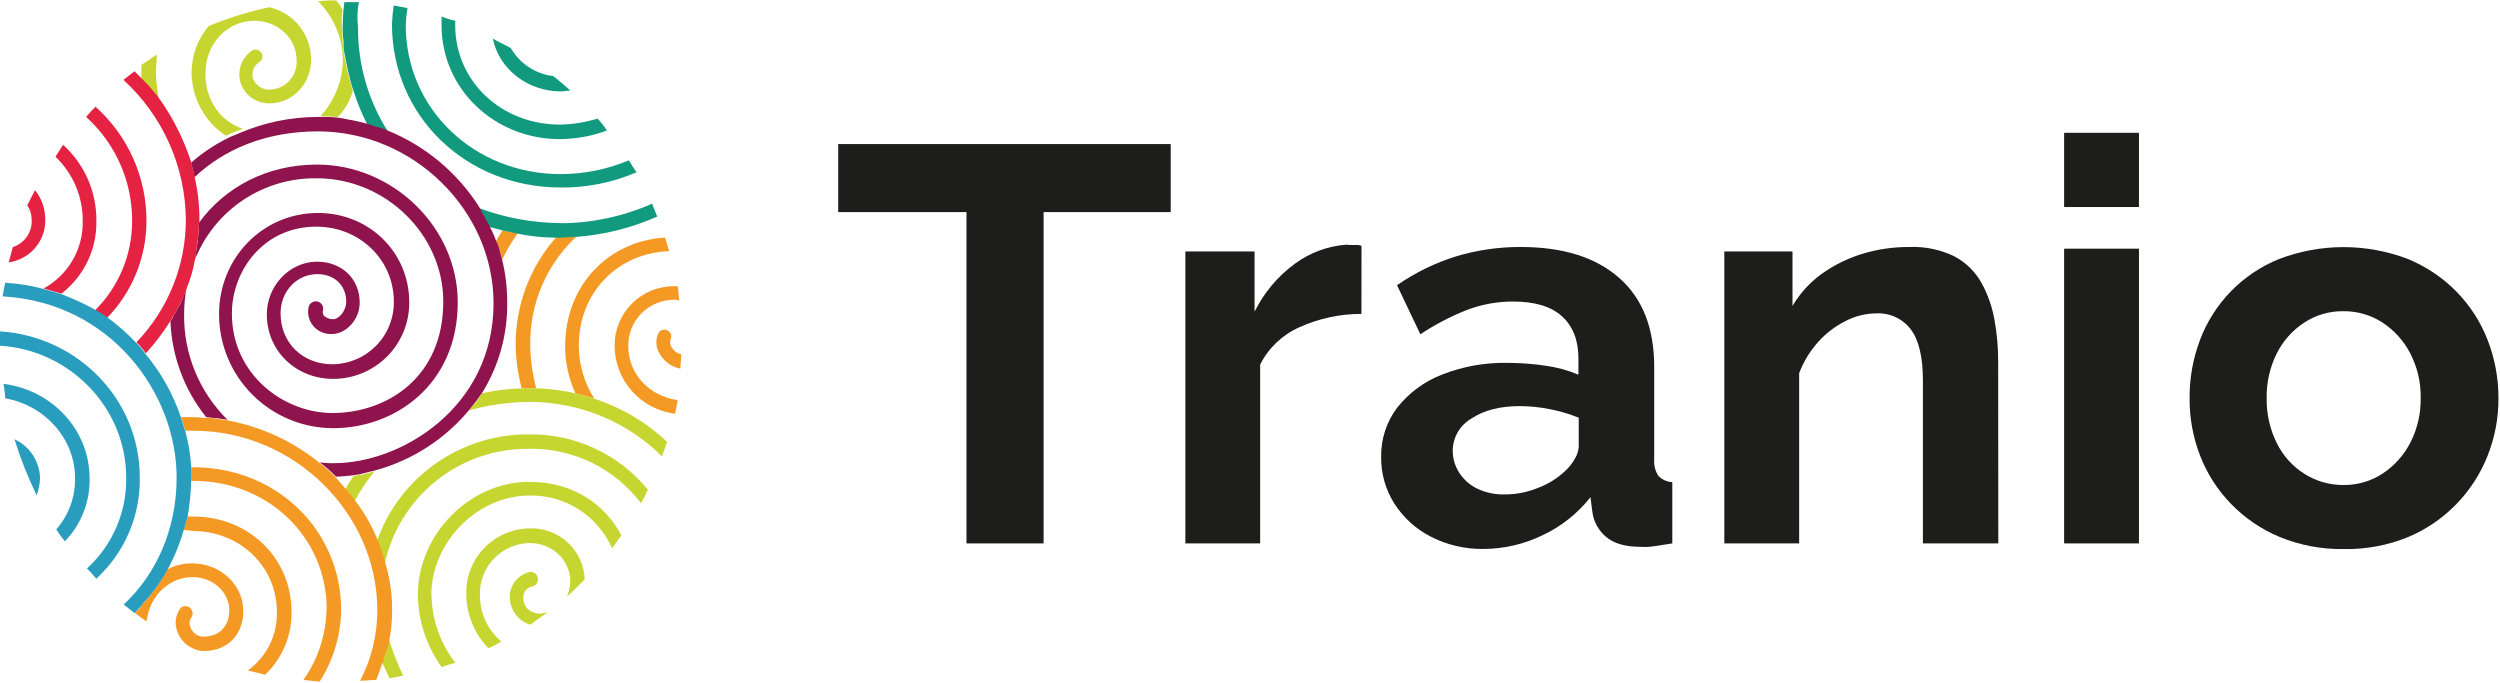<?xml version="1.0" encoding="UTF-8"?> <svg xmlns="http://www.w3.org/2000/svg" width="1241" height="339" viewBox="0 0 1241 339" fill="none"> <path d="M266.144 192.71H258.959C257.121 185.822 256.13 178.737 256.008 171.61C255.781 151.696 263.018 132.415 276.301 117.549H278.44C281.127 117.62 283.816 117.478 286.48 117.122C279.017 123.996 273.088 132.36 269.08 141.671C265.071 150.981 263.073 161.03 263.215 171.162C263.308 178.431 264.299 185.661 266.165 192.688L266.144 192.71ZM333.439 172.442C333.023 171.82 332.767 171.106 332.692 170.362C332.617 169.618 332.727 168.867 333.012 168.175C333.272 167.424 333.26 166.605 332.98 165.86C332.699 165.116 332.167 164.493 331.475 164.098C330.783 163.704 329.974 163.562 329.189 163.699C328.404 163.836 327.691 164.242 327.174 164.847C326.203 166.534 325.728 168.459 325.804 170.402C325.879 172.345 326.502 174.228 327.601 175.834C328.68 177.686 330.146 179.284 331.898 180.521C333.651 181.758 335.65 182.604 337.759 183.003C337.759 180.464 338.165 178.352 338.165 175.834C337.18 175.668 336.248 175.275 335.442 174.686C334.637 174.097 333.98 173.329 333.525 172.442H333.439ZM280.535 171.61C280.499 179.764 282.235 187.829 285.625 195.248C289.004 196.08 292.04 196.934 294.927 197.787C289.99 189.941 287.353 180.874 287.314 171.61C287.314 145.433 306.346 125.592 332.22 124.675C331.386 122.541 330.959 120.045 330.082 117.933C301.748 119.619 280.578 141.998 280.578 171.546L280.535 171.61ZM311.863 171.61C311.849 168.613 312.43 165.643 313.572 162.871C314.715 160.099 316.396 157.58 318.519 155.46C320.642 153.339 323.165 151.66 325.943 150.517C328.72 149.375 331.697 148.793 334.701 148.804C335.571 148.737 336.445 148.883 337.246 149.23C336.818 146.692 336.818 144.58 336.39 142.062H334.701C330.804 142.037 326.942 142.784 323.337 144.259C319.732 145.735 316.457 147.911 313.702 150.66C310.946 153.409 308.766 156.676 307.287 160.272C305.807 163.869 305.059 167.723 305.084 171.61C305.111 179.924 308.178 187.943 313.709 194.161C319.241 200.379 326.857 204.369 335.129 205.382C335.556 203.249 335.963 200.731 336.39 198.619C321.999 196.486 311.863 185.541 311.863 171.61ZM253.036 115.032C252.18 115.032 251.346 114.605 250.491 114.605C250.085 114.605 249.657 114.605 249.657 114.2C248.371 115.929 247.234 117.763 246.257 119.683C246.685 121.368 247.54 122.627 247.968 124.333C248.374 126.019 248.802 127.278 249.229 128.963C251.497 124.216 254.188 119.682 257.27 115.416C255.58 115.416 254.297 114.989 252.993 114.989L253.036 115.032Z" fill="#F59925"></path> <path d="M278.418 110.808C294.025 110.723 309.445 107.418 323.709 101.101L326.233 107.501C313.677 113.09 300.252 116.489 286.544 117.549C283.593 117.549 281.048 117.976 277.991 117.976C269.437 118.082 260.906 117.085 252.608 115.01C251.774 115.01 250.919 114.584 250.085 114.584C247.54 113.752 244.995 113.325 242.451 112.45C241.617 110.744 240.761 109.485 239.927 107.8C239.072 106.114 238.217 104.834 237.383 103.149C250.499 108.097 264.396 110.669 278.418 110.744V110.808ZM178.149 1.064H170.943C170.437 4.985 170.159 8.931 170.109 12.884C170.042 15.422 170.178 17.962 170.515 20.479V22.612C170.591 24.466 170.878 26.306 171.37 28.095C171.37 28.948 171.798 29.78 171.798 30.634C172.226 32.767 172.632 34.431 173.06 36.543C173.06 36.97 173.487 37.375 173.487 38.229C173.999 40.673 174.714 43.071 175.626 45.397C177.366 51.083 179.628 56.596 182.383 61.867C184.136 62.241 185.843 62.806 187.473 63.552C189.162 63.979 190.851 64.832 192.54 65.238C182.694 49.705 177.549 31.667 177.721 13.289C177.206 9.218 177.351 5.09 178.149 1.064ZM195.491 2.75C197.63 3.177 200.153 3.582 202.27 4.009C201.791 6.83 201.505 9.682 201.415 12.542C201.415 53.909 235.266 86.423 278.397 86.423C290.01 86.396 301.501 84.068 312.205 79.574C313.488 81.708 314.749 83.841 316.011 85.484C304.135 90.633 291.302 93.221 278.354 93.079C231.31 93.079 194.572 57.621 194.572 12.009C194.682 8.902 194.968 5.803 195.427 2.729L195.491 2.75ZM219.185 12.457V8.19C221.379 9.094 223.647 9.808 225.964 10.323V12.457C225.964 40.319 248.802 61.846 277.991 61.846C284.307 61.727 290.576 60.729 296.616 58.88C298.389 60.675 299.953 62.665 301.278 64.811C293.817 67.553 285.941 68.997 277.991 69.078C245.423 69.078 219.185 44.181 219.185 12.521V12.457ZM274.612 37.781C277.584 39.914 280.108 42.431 283.165 44.949C281.904 44.949 280.193 45.376 278.504 45.376C261.589 45.376 247.625 33.983 244.653 19.198C247.625 20.905 250.576 22.164 253.549 23.849C255.747 27.651 258.802 30.889 262.473 33.308C266.145 35.726 270.33 37.257 274.697 37.781H274.612Z" fill="#129A7E"></path> <path d="M77.431 36.949C77.61 41.49 78.175 46.007 79.121 50.453C77.831 48.537 76.401 46.719 74.844 45.013C73.415 43.223 71.865 41.534 70.203 39.957V32.212L77.816 27.135C77.816 30.527 77.388 33.535 77.388 36.863L77.431 36.949ZM175.177 45.013C174.274 42.538 173.559 40 173.039 37.418C173.039 37.013 172.611 36.586 172.611 35.733C172.205 34.047 171.777 31.935 171.349 29.823C171.349 28.991 170.922 28.137 170.922 27.284C170.494 25.599 170.494 23.487 170.088 21.801V19.668C170.088 17.15 169.66 14.612 169.66 12.073C169.588 9.675 169.732 7.277 170.088 4.905C169.239 3.18 168.128 1.597 166.794 0.211C163.83 0.14 160.864 0.283 157.92 0.638C165.773 8.476 170.187 19.103 170.194 30.186C169.99 40.379 166.04 50.142 159.096 57.621C162.069 57.621 165.02 58.048 167.65 58.048C171.266 54.44 173.862 49.943 175.177 45.013ZM101.98 36.479C101.98 21.695 112.672 10.302 126.529 10.302C136.665 10.302 147.25 17.897 147.25 30.143C147.418 33.781 146.132 37.336 143.674 40.029C141.216 42.721 137.787 44.329 134.141 44.501C132.313 44.618 130.494 44.147 128.955 43.156C127.415 42.165 126.234 40.707 125.588 38.997C125.162 37.52 125.218 35.947 125.749 34.505C126.279 33.062 127.257 31.826 128.539 30.975C128.93 30.758 129.274 30.465 129.551 30.113C129.828 29.762 130.032 29.359 130.152 28.928C130.271 28.497 130.303 28.047 130.247 27.604C130.19 27.16 130.046 26.733 129.822 26.345C129.369 25.564 128.626 24.991 127.754 24.752C126.882 24.512 125.95 24.625 125.16 25.065C122.659 26.736 120.75 29.15 119.702 31.965C118.654 34.779 118.521 37.852 119.322 40.746C120.259 43.901 122.227 46.652 124.912 48.562C127.598 50.471 130.847 51.43 134.141 51.285C145.133 51.285 154.435 41.578 154.435 29.759C154.474 23.696 152.444 17.801 148.678 13.043C144.912 8.285 139.634 4.948 133.714 3.582C123.442 5.787 113.387 8.9 103.669 12.883C98.194 19.223 95.162 27.301 95.116 35.669C95.075 41.935 96.603 48.112 99.56 53.641C102.517 59.169 106.811 63.874 112.052 67.328C112.479 67.328 112.886 66.902 113.313 66.902C114.926 66.006 116.633 65.29 118.403 64.768C119.237 64.342 119.664 64.342 120.541 63.915C109.122 60.117 101.937 49.557 101.937 36.479H101.98ZM192.947 316.832C192.519 318.517 192.113 320.63 191.685 322.315C191.685 322.742 191.685 322.742 191.258 323.168C190.882 325.048 190.316 326.885 189.568 328.651C190.83 331.19 192.113 334.134 193.375 336.673C195.919 336.246 198.036 335.82 200.153 335.393C197.243 329.415 194.832 323.207 192.947 316.832ZM272.067 303.733L263.193 310.133C260.236 309.19 257.656 307.331 255.83 304.825C254.003 302.32 253.025 299.3 253.036 296.202C253.075 293.375 254.05 290.641 255.81 288.426C257.57 286.211 260.016 284.639 262.765 283.956C263.721 283.786 264.705 284.002 265.501 284.556C266.297 285.111 266.84 285.957 267.01 286.911C267.18 287.864 266.964 288.846 266.408 289.64C265.853 290.434 265.004 290.976 264.048 291.146C262.807 291.419 261.699 292.116 260.919 293.117C260.138 294.118 259.732 295.361 259.772 296.629C259.772 302.538 264.412 304.65 268.646 304.65C269.929 304.224 270.784 304.224 272.025 303.797L272.067 303.733ZM294.927 197.787C291.954 196.934 288.512 196.08 285.625 195.248C278.128 193.526 270.458 192.674 262.765 192.71C254.799 192.698 246.854 193.549 239.072 195.248C237.322 198.364 235.165 201.233 232.657 203.782C242.402 201.043 252.47 199.608 262.594 199.515C287.317 199.43 311.062 209.145 328.606 226.524C329.462 223.986 330.296 221.895 331.151 219.356C320.795 209.564 308.374 202.209 294.798 197.83L294.927 197.787ZM238.217 295.306C238.126 292.005 238.689 288.718 239.875 285.635C241.061 282.552 242.846 279.733 245.127 277.341C247.408 274.948 250.141 273.028 253.168 271.692C256.195 270.356 259.456 269.63 262.765 269.555C274.184 269.555 283.08 277.982 283.08 288.543C283.01 291.159 282.436 293.738 281.391 296.138C284.342 293.599 287.314 290.655 290.265 287.604C290.003 280.678 287.013 274.133 281.945 269.392C276.876 264.651 270.138 262.096 263.193 262.28C258.959 262.299 254.77 263.159 250.873 264.811C246.975 266.462 243.446 268.871 240.492 271.898C237.538 274.925 235.218 278.508 233.667 282.439C232.116 286.37 231.366 290.57 231.459 294.794C231.495 304.874 235.433 314.551 242.451 321.803C244.675 320.85 246.82 319.723 248.866 318.432C245.476 315.597 242.766 312.041 240.934 308.024C239.103 304.008 238.196 299.633 238.281 295.221L238.217 295.306ZM262.765 222.77C273.487 222.602 284.097 224.966 293.729 229.667C303.361 234.368 311.744 241.274 318.192 249.821C319.495 247.656 320.632 245.395 321.592 243.058C314.489 234.363 305.51 227.379 295.324 222.629C285.138 217.878 274.008 215.483 262.765 215.623C246.151 215.469 229.906 220.518 216.319 230.059C202.731 239.601 192.485 253.153 187.024 268.809C188.677 272.615 189.952 276.573 190.83 280.628C194.202 264.143 203.232 249.348 216.362 238.79C229.493 228.233 245.903 222.575 262.765 222.791V222.77ZM186.19 233.757C185.762 233.757 185.762 233.757 185.334 234.162C184.073 234.589 183.196 234.589 181.956 235.015C181.528 235.015 180.673 235.442 180.266 235.442C178.983 235.869 177.294 235.869 175.99 236.274H175.562C173.984 238.429 172.555 240.688 171.285 243.037C172.963 244.906 174.52 246.88 175.947 248.947C178.823 243.562 182.226 238.474 186.104 233.757H186.19ZM214.117 295.391C214.117 269.214 236.955 245.981 262.765 245.981C271.437 245.803 279.967 248.195 287.275 252.854C294.584 257.514 300.342 264.232 303.822 272.158C305.512 270.025 306.773 267.891 308.463 265.758C300.422 250.568 284.769 239.176 262.765 239.176C233.085 239.154 207.424 265.331 207.424 295.306C207.597 308.195 211.733 320.721 219.271 331.19C221.461 330.276 223.73 329.562 226.049 329.057C218.54 319.376 214.383 307.525 214.203 295.285L214.117 295.391Z" fill="#C7D530"></path> <path d="M98.174 119.683C98.174 117.997 98.601 116.312 98.601 114.2V110.808C111.71 92.674 132.815 81.686 157.407 81.686C195.064 81.686 227.225 112.92 227.225 150.084C227.225 191.024 195.919 212.551 165.447 212.551C157.998 212.551 150.622 211.086 143.74 208.242C136.859 205.397 130.606 201.228 125.34 195.972C120.073 190.716 115.897 184.476 113.048 177.609C110.199 170.742 108.734 163.383 108.737 155.951C108.737 128.088 130.335 105.709 157.92 105.709C183.217 105.752 203.147 125.166 203.147 150.084C203.187 155.052 202.241 159.98 200.365 164.582C198.489 169.185 195.72 173.372 192.217 176.903C188.713 180.434 184.544 183.24 179.95 185.158C175.356 187.076 170.427 188.069 165.447 188.08C146.822 188.08 132.452 174.149 132.452 156.079C132.452 141.721 143.871 129.902 157.407 129.902C169.681 129.902 178.556 138.436 178.556 150.169C178.556 159.023 171.371 165.786 165.02 165.786C163.171 165.934 161.314 165.621 159.615 164.877C157.917 164.132 156.431 162.978 155.29 161.519C154.312 160.282 153.614 158.848 153.245 157.316C152.876 155.784 152.844 154.19 153.152 152.644C153.307 151.688 153.838 150.833 154.626 150.267C155.414 149.7 156.395 149.47 157.353 149.625C158.312 149.781 159.169 150.31 159.737 151.096C160.304 151.882 160.535 152.861 160.379 153.818C160.225 154.308 160.181 154.826 160.251 155.335C160.322 155.844 160.504 156.331 160.786 156.762C162.069 157.892 163.735 158.495 165.447 158.447C167.992 158.447 171.862 154.65 171.862 149.593C171.862 142.83 167.201 136.089 157.471 136.089C147.314 136.089 139.273 144.622 139.273 155.503C139.273 170.266 150.286 180.827 165.084 180.827C169.134 180.779 173.135 179.935 176.857 178.341C180.579 176.748 183.95 174.437 186.775 171.541C189.6 168.645 191.824 165.222 193.32 161.466C194.816 157.711 195.554 153.698 195.492 149.657C195.492 128.963 178.556 112.514 157.001 112.514C130.763 112.514 115.11 134.446 115.11 155.567C115.088 185.968 140.899 205.02 165.02 205.02C191.685 205.02 220.04 187.718 220.04 149.721C220.04 116.376 191.258 88.513 157.407 88.513C144.436 88.286 131.701 91.999 120.894 99.158C110.086 106.317 101.714 116.585 96.891 128.6V128.216C97.242 127.122 97.387 125.972 97.318 124.824C97.746 123.566 97.746 121.88 98.174 119.768V119.683ZM91.395 155.951C91.381 151.554 91.803 147.166 92.656 142.852C92.656 143.278 92.25 143.705 92.25 144.132C91.823 145.391 90.967 147.076 90.561 148.399C90.021 149.901 89.303 151.333 88.422 152.665C87.567 153.946 87.139 155.204 86.284 156.463C85.878 157.533 85.308 158.533 84.595 159.428C85.257 176.829 91.501 193.558 102.408 207.153C104.097 207.153 105.786 207.58 107.903 207.58C109.593 208.006 111.282 208.006 112.971 208.412C106.015 201.571 100.517 193.397 96.809 184.381C93.102 175.366 91.26 165.695 91.395 155.951ZM176.439 235.741C177.893 235.628 179.329 235.341 180.715 234.888C181.143 234.888 181.998 234.461 182.405 234.461C183.688 234.034 184.543 234.034 185.805 233.629C204.35 228.671 220.88 218.057 233.085 203.27C235.223 200.731 237.361 197.787 239.5 194.737C247.771 181.268 252.028 165.728 251.774 149.935C251.787 142.818 250.932 135.725 249.229 128.814C248.802 127.128 248.374 125.87 247.968 124.184C247.592 122.57 247.017 121.007 246.257 119.533C245.315 116.924 244.186 114.386 242.878 111.938C242.044 110.253 241.189 108.973 240.334 107.288C239.5 105.602 238.644 104.343 237.81 102.637C226.994 85.637 211.143 72.417 192.455 64.811C190.836 64.052 189.136 63.479 187.387 63.104C185.698 62.699 184.008 61.846 182.298 61.419C177.657 60.16 172.996 59.286 168.334 58.475C165.498 58.115 162.638 57.972 159.781 58.048H157.642C144.315 58.076 131.132 60.805 118.894 66.07C117.205 66.902 115.516 67.329 113.827 68.203C106.923 71.527 100.512 75.784 94.773 80.855C95.545 83.199 96.117 85.604 96.484 88.044C111.196 74.092 132.024 65.216 157.835 65.216C205.221 65.216 244.995 104.493 244.995 150.553C244.995 202.481 198.87 229.917 165.875 229.917C163.466 229.984 161.055 229.848 158.669 229.511C161.577 231.642 164.295 234.019 166.794 236.616C169.339 236.616 172.718 236.189 176.524 235.784L176.439 235.741Z" fill="#8F134C"></path> <path d="M90.967 263.219C91.395 262.366 91.395 261.534 91.822 260.68C92.25 259.422 92.656 257.715 93.084 256.413H96.056C123.556 256.413 144.705 277.108 144.705 303.69C144.811 309.522 143.7 315.312 141.443 320.692C139.187 326.073 135.834 330.926 131.596 334.945C128.624 334.091 126.101 333.665 123.043 332.811C127.642 329.493 131.358 325.103 133.867 320.023C136.375 314.944 137.6 309.329 137.434 303.669C137.434 281.31 119.237 263.582 95.543 263.582C94.016 263.229 92.448 263.085 90.882 263.155L90.967 263.219ZM162.068 302.474C161.851 315.029 157.866 327.231 150.628 337.505C153.173 337.931 156.145 337.931 158.668 338.358C165.453 327.754 169.154 315.479 169.36 302.901C169.36 263.219 137.285 231.964 96.163 231.964H94.88V238.727H96.163C132.965 238.727 162.175 266.59 162.175 302.474H162.068ZM66.846 304.159C68.719 305.717 70.698 307.142 72.769 308.426C74.48 294.495 85.044 286.473 95.629 286.473C105.786 286.473 113.826 294.068 113.826 302.943C113.826 310.965 108.737 316.021 101.124 316.021C99.745 316.057 98.388 315.666 97.239 314.902C96.091 314.138 95.207 313.039 94.709 311.754C94.243 310.897 94.035 309.923 94.111 308.95C94.186 307.977 94.543 307.047 95.137 306.271C95.546 305.55 95.693 304.71 95.553 303.892C95.414 303.075 94.996 302.331 94.371 301.785C93.746 301.239 92.951 300.924 92.121 300.894C91.291 300.864 90.475 301.121 89.812 301.621C88.36 303.451 87.468 305.661 87.244 307.984C87.02 310.308 87.474 312.647 88.551 314.72C89.857 317.631 92.12 320.009 94.966 321.461C95.394 321.461 95.394 321.888 95.821 321.888C97.535 322.716 99.412 323.154 101.317 323.168C112.757 323.168 120.776 315.147 120.776 303.327C120.776 290.228 109.357 279.668 95.394 279.668C91.115 279.594 86.889 280.615 83.119 282.633C81.118 286.341 78.86 289.905 76.362 293.3C75.829 293.774 75.393 294.346 75.079 294.986C73.921 296.502 72.648 297.929 71.272 299.253C70.866 299.658 70.438 300.085 70.438 300.511C69.427 301.88 68.288 303.152 67.038 304.309L66.846 304.159ZM189.996 329.078C190.409 327.2 190.974 325.36 191.685 323.574C191.685 323.168 191.685 323.168 192.113 322.741C192.519 321.056 192.947 318.944 193.374 317.259C194.217 312.663 194.64 308 194.636 303.327C194.727 295.765 193.733 288.229 191.685 280.948C190.664 276.933 189.393 272.985 187.879 269.129C185.144 262.039 181.438 255.362 176.866 249.288C175.423 247.253 173.874 245.294 172.226 243.421C170.515 241.287 168.398 239.154 166.709 237.021C164.24 234.399 161.55 231.993 158.668 229.831C145.552 219.149 129.969 211.904 113.335 208.753C111.645 208.326 109.956 208.326 108.267 207.921C106.452 207.551 104.599 207.407 102.75 207.494C100.611 207.494 98.473 207.067 96.334 207.067H89.919C90.753 209.201 91.181 211.718 92.058 213.83H96.334C145.838 213.83 187.301 254.771 187.301 302.901C187.33 315.096 184.395 327.116 178.748 337.931C181.293 337.931 184.244 337.505 186.788 337.505C187.644 334.987 188.927 332.022 189.761 329.078H189.996Z" fill="#F59925"></path> <path d="M52.883 158.084C50.744 156.804 49.076 155.545 46.959 154.265C52.842 148.472 57.516 141.573 60.713 133.968C63.91 126.363 65.566 118.201 65.585 109.954C65.66 100.187 63.667 90.514 59.735 81.569C55.803 72.624 50.021 64.609 42.768 58.048C44.201 56.256 45.752 54.56 47.408 52.971C55.431 60.143 61.834 68.934 66.195 78.762C70.556 88.589 72.775 99.228 72.705 109.976C72.628 127.975 65.516 145.235 52.883 158.084ZM86.327 156.377C87.161 155.119 87.588 153.86 88.465 152.58C89.261 151.2 89.975 149.776 90.604 148.313C91.01 147.054 91.865 145.369 92.293 144.046C94.45 138.97 95.993 133.656 96.891 128.216C97.242 127.122 97.387 125.972 97.318 124.824C97.746 123.139 97.746 121.027 98.174 119.341C98.174 117.656 98.601 115.97 98.601 113.858C98.601 112.173 99.007 110.488 99.007 109.207C99.026 101.817 98.179 94.449 96.484 87.255C96.057 84.737 95.201 82.625 94.773 80.086C91.308 69.472 86.324 59.412 79.976 50.218C78.687 48.289 77.257 46.456 75.699 44.736C74.263 42.939 72.706 41.242 71.037 39.658L66.761 35.391C65.071 36.671 62.954 38.357 61.265 39.658C70.94 48.489 78.685 59.215 84.016 71.167C89.347 83.12 92.151 96.04 92.25 109.122C92.245 131.792 83.448 153.581 67.701 169.925C69.473 171.556 71.039 173.397 72.363 175.408C77.684 169.586 82.365 163.214 86.327 156.399V156.377ZM15.76 109.442C15.831 112.35 14.959 115.203 13.276 117.578C11.593 119.953 9.187 121.724 6.415 122.627C5.56 125.165 5.132 127.704 4.277 130.243C9.302 129.564 13.911 127.095 17.256 123.292C20.6 119.489 22.453 114.608 22.475 109.549C22.616 104.047 20.815 98.67 17.385 94.359L13.536 101.954C15.069 104.181 15.821 106.851 15.675 109.549L15.76 109.442ZM47.836 109.442C47.885 102.374 46.441 95.375 43.596 88.902C40.752 82.428 36.571 76.626 31.328 71.873C30.066 74.006 28.804 75.67 27.521 77.782C31.81 81.869 35.222 86.782 37.549 92.225C39.876 97.667 41.07 103.525 41.057 109.442C41.256 116.315 39.543 123.109 36.108 129.07C32.673 135.031 27.651 139.927 21.598 143.214L30.494 145.753C36.031 141.487 40.486 135.982 43.499 129.682C46.511 123.382 47.997 116.463 47.836 109.485V109.442Z" fill="#E62243"></path> <path d="M1.262 147.119C1.689 144.985 2.117 142.468 2.545 140.377C8.833 140.698 15.069 141.685 21.149 143.321L30.044 145.86C36.016 148.077 41.813 150.737 47.387 153.818C49.427 154.978 51.404 156.245 53.31 157.615C58.352 161.235 63.029 165.336 67.274 169.861C69.051 171.487 70.618 173.329 71.935 175.344C79.834 184.739 85.898 195.529 89.812 207.153C90.668 209.286 91.074 211.804 91.951 213.916C93.556 219.706 94.545 225.648 94.902 231.645V238.386C94.763 244.329 94.199 250.253 93.212 256.115C92.785 257.8 92.378 259.081 91.951 260.382C89.99 268.015 87.118 275.385 83.397 282.335C81.389 286.004 79.131 289.533 76.64 292.895C76.112 293.373 75.677 293.945 75.357 294.581C74.198 296.097 72.926 297.523 71.55 298.847C71.123 299.274 70.717 299.68 70.717 300.106C69.433 301.386 68.172 303.072 66.889 304.373C65.2 303.114 63.083 301.429 61.393 300.106C77.859 284.746 87.674 262.366 87.674 237.021C87.674 195.249 54.999 150.084 1.262 147.119ZM0 171.61C34.706 173.744 62.633 202.417 62.633 237.042C62.785 245.519 61.126 253.93 57.767 261.717C54.408 269.504 49.426 276.489 43.153 282.207C44.826 283.786 46.384 285.483 47.814 287.284C54.76 280.898 60.273 273.118 63.992 264.455C67.71 255.793 69.55 246.443 69.391 237.021C69.391 198.193 38.491 166.959 0 164.485V171.674V171.61ZM19.887 237.469C19.818 233.365 18.589 229.364 16.342 225.926C14.095 222.487 10.921 219.752 7.185 218.033C10.155 227.582 13.836 236.895 18.198 245.896C19.211 243.159 19.781 240.278 19.887 237.362V237.469ZM37.229 237.469C37.396 246.771 34.079 255.801 27.927 262.793C29.209 264.862 30.638 266.837 32.204 268.702C36.213 264.56 39.361 259.669 41.467 254.308C43.574 248.948 44.597 243.225 44.478 237.469C44.478 213.404 25.853 193.563 1.711 190.534C2.206 192.901 2.492 195.306 2.566 197.723C22.025 201.094 37.251 217.564 37.251 237.405L37.229 237.469Z" fill="#299DBE"></path> <path d="M581.14 105.286H518.043V269.751H479.763V105.286H416.09V71.514H581.14V105.286Z" fill="#1D1D1B"></path> <path d="M675.816 155.827C665.23 155.804 654.761 158.045 645.111 162.398C636.636 166.132 629.72 172.693 625.544 180.959V269.752H588.416V124.828H622.77V154.696C627.428 145.301 634.269 137.159 642.721 130.951C650.186 125.428 659.065 122.136 668.327 121.458C669.806 121.635 671.298 121.685 672.786 121.607C673.83 121.502 674.883 121.648 675.859 122.034L675.816 155.827Z" fill="#1D1D1B"></path> <path d="M685.61 227.019C685.411 218.183 688.183 209.536 693.484 202.463C699.246 195.128 706.863 189.464 715.547 186.057C725.975 181.914 737.125 179.898 748.344 180.126C754.607 180.138 760.861 180.601 767.057 181.513C772.723 182.267 778.263 183.774 783.53 185.993V177.929C783.53 168.969 780.834 162.021 775.443 157.085C770.052 152.15 761.95 149.682 751.139 149.682C743.217 149.659 735.36 151.106 727.966 153.949C719.935 157.132 712.26 161.151 705.07 165.939L693.484 141.597C702.502 135.306 712.443 130.455 722.952 127.217C733.334 124.108 744.12 122.555 754.959 122.609C775.827 122.609 792.072 127.701 803.694 137.885C815.316 148.068 821.135 162.796 821.149 182.068V228.043C820.906 230.957 821.658 233.868 823.283 236.299C825.104 238.134 827.549 239.216 830.132 239.329V269.751C826.782 270.306 823.731 270.775 821.064 271.159C818.797 271.503 816.5 271.596 814.214 271.437C806.767 271.437 801.134 269.794 797.314 266.551C793.604 263.488 791.169 259.153 790.486 254.391L789.505 246.817C783.098 254.936 774.876 261.439 765.499 265.805C756.437 270.166 746.516 272.455 736.459 272.503C727.388 272.649 718.42 270.569 710.341 266.445C702.931 262.686 696.661 257.014 692.182 250.017C687.813 243.148 685.53 235.159 685.61 227.019ZM776.702 234.017C778.726 232.228 780.429 230.107 781.738 227.744C782.866 225.935 783.533 223.877 783.679 221.749V207.349C778.994 205.455 774.134 204.026 769.17 203.082C764.292 202.116 759.333 201.616 754.361 201.589C744.674 201.589 736.715 203.629 730.484 207.711C727.634 209.344 725.267 211.703 723.626 214.547C721.984 217.391 721.126 220.62 721.138 223.904C721.164 227.621 722.228 231.256 724.211 234.401C726.341 237.837 729.385 240.614 733.002 242.422C737.389 244.555 742.23 245.587 747.106 245.43C752.759 245.421 758.355 244.305 763.579 242.145C768.441 240.315 772.898 237.554 776.702 234.017Z" fill="#1D1D1B"></path> <path d="M991.959 269.751H954.533V188.852C954.533 177.289 952.534 168.848 948.537 163.528C946.552 160.913 943.961 158.82 940.987 157.43C938.013 156.04 934.746 155.394 931.466 155.549C926.132 155.596 920.884 156.897 916.146 159.347C910.956 161.948 906.308 165.51 902.447 169.843C898.42 174.366 895.252 179.586 893.101 185.246V269.73H855.951V124.828H889.793V151.88C893.414 145.717 898.258 140.359 904.026 136.135C910.06 131.772 916.762 128.414 923.87 126.193C931.636 123.754 939.735 122.545 947.875 122.609C955.636 122.288 963.354 123.916 970.323 127.345C975.953 130.371 980.591 134.956 983.68 140.551C986.813 146.279 988.976 152.486 990.082 158.92C991.292 165.615 991.899 172.405 991.895 179.209L991.959 269.751Z" fill="#1D1D1B"></path> <path d="M1024.63 102.769V65.924H1061.78V102.769H1024.63ZM1024.63 269.751V123.441H1061.78V269.751H1024.63Z" fill="#1D1D1B"></path> <path d="M1163.43 272.546C1152.46 272.734 1141.56 270.665 1131.42 266.466C1122.33 262.647 1114.11 257.013 1107.27 249.911C1100.65 243.046 1095.47 234.92 1092.06 226.016C1088.6 216.995 1086.85 207.409 1086.91 197.749C1086.83 187.849 1088.58 178.019 1092.08 168.755C1095.48 159.709 1100.73 151.468 1107.48 144.553C1114.24 137.638 1122.35 132.2 1131.32 128.583C1151.93 120.692 1174.72 120.692 1195.33 128.583C1204.41 132.324 1212.64 137.869 1219.51 144.882C1226.18 151.727 1231.39 159.847 1234.85 168.755C1238.45 177.994 1240.28 187.832 1240.23 197.749C1240.28 207.438 1238.47 217.047 1234.91 226.059C1231.37 235.115 1226.05 243.368 1219.26 250.331C1212.48 257.293 1204.36 262.824 1195.4 266.594C1185.26 270.746 1174.38 272.772 1163.43 272.546ZM1125.17 197.749C1125.05 205.439 1126.77 213.047 1130.19 219.936C1133.28 226.236 1138.07 231.548 1144.01 235.275C1149.83 238.924 1156.57 240.827 1163.43 240.758C1170.24 240.809 1176.92 238.858 1182.64 235.147C1188.48 231.304 1193.24 226.022 1196.46 219.808C1200 212.91 1201.77 205.243 1201.63 197.492C1201.76 189.825 1199.98 182.246 1196.46 175.433C1193.25 169.215 1188.49 163.931 1182.64 160.094C1176.82 156.335 1170.02 154.383 1163.09 154.483C1156.27 154.416 1149.59 156.368 1143.89 160.094C1138.04 163.901 1133.31 169.195 1130.19 175.433C1126.74 182.358 1125.02 190.015 1125.17 197.749Z" fill="#1D1D1B"></path> </svg> 